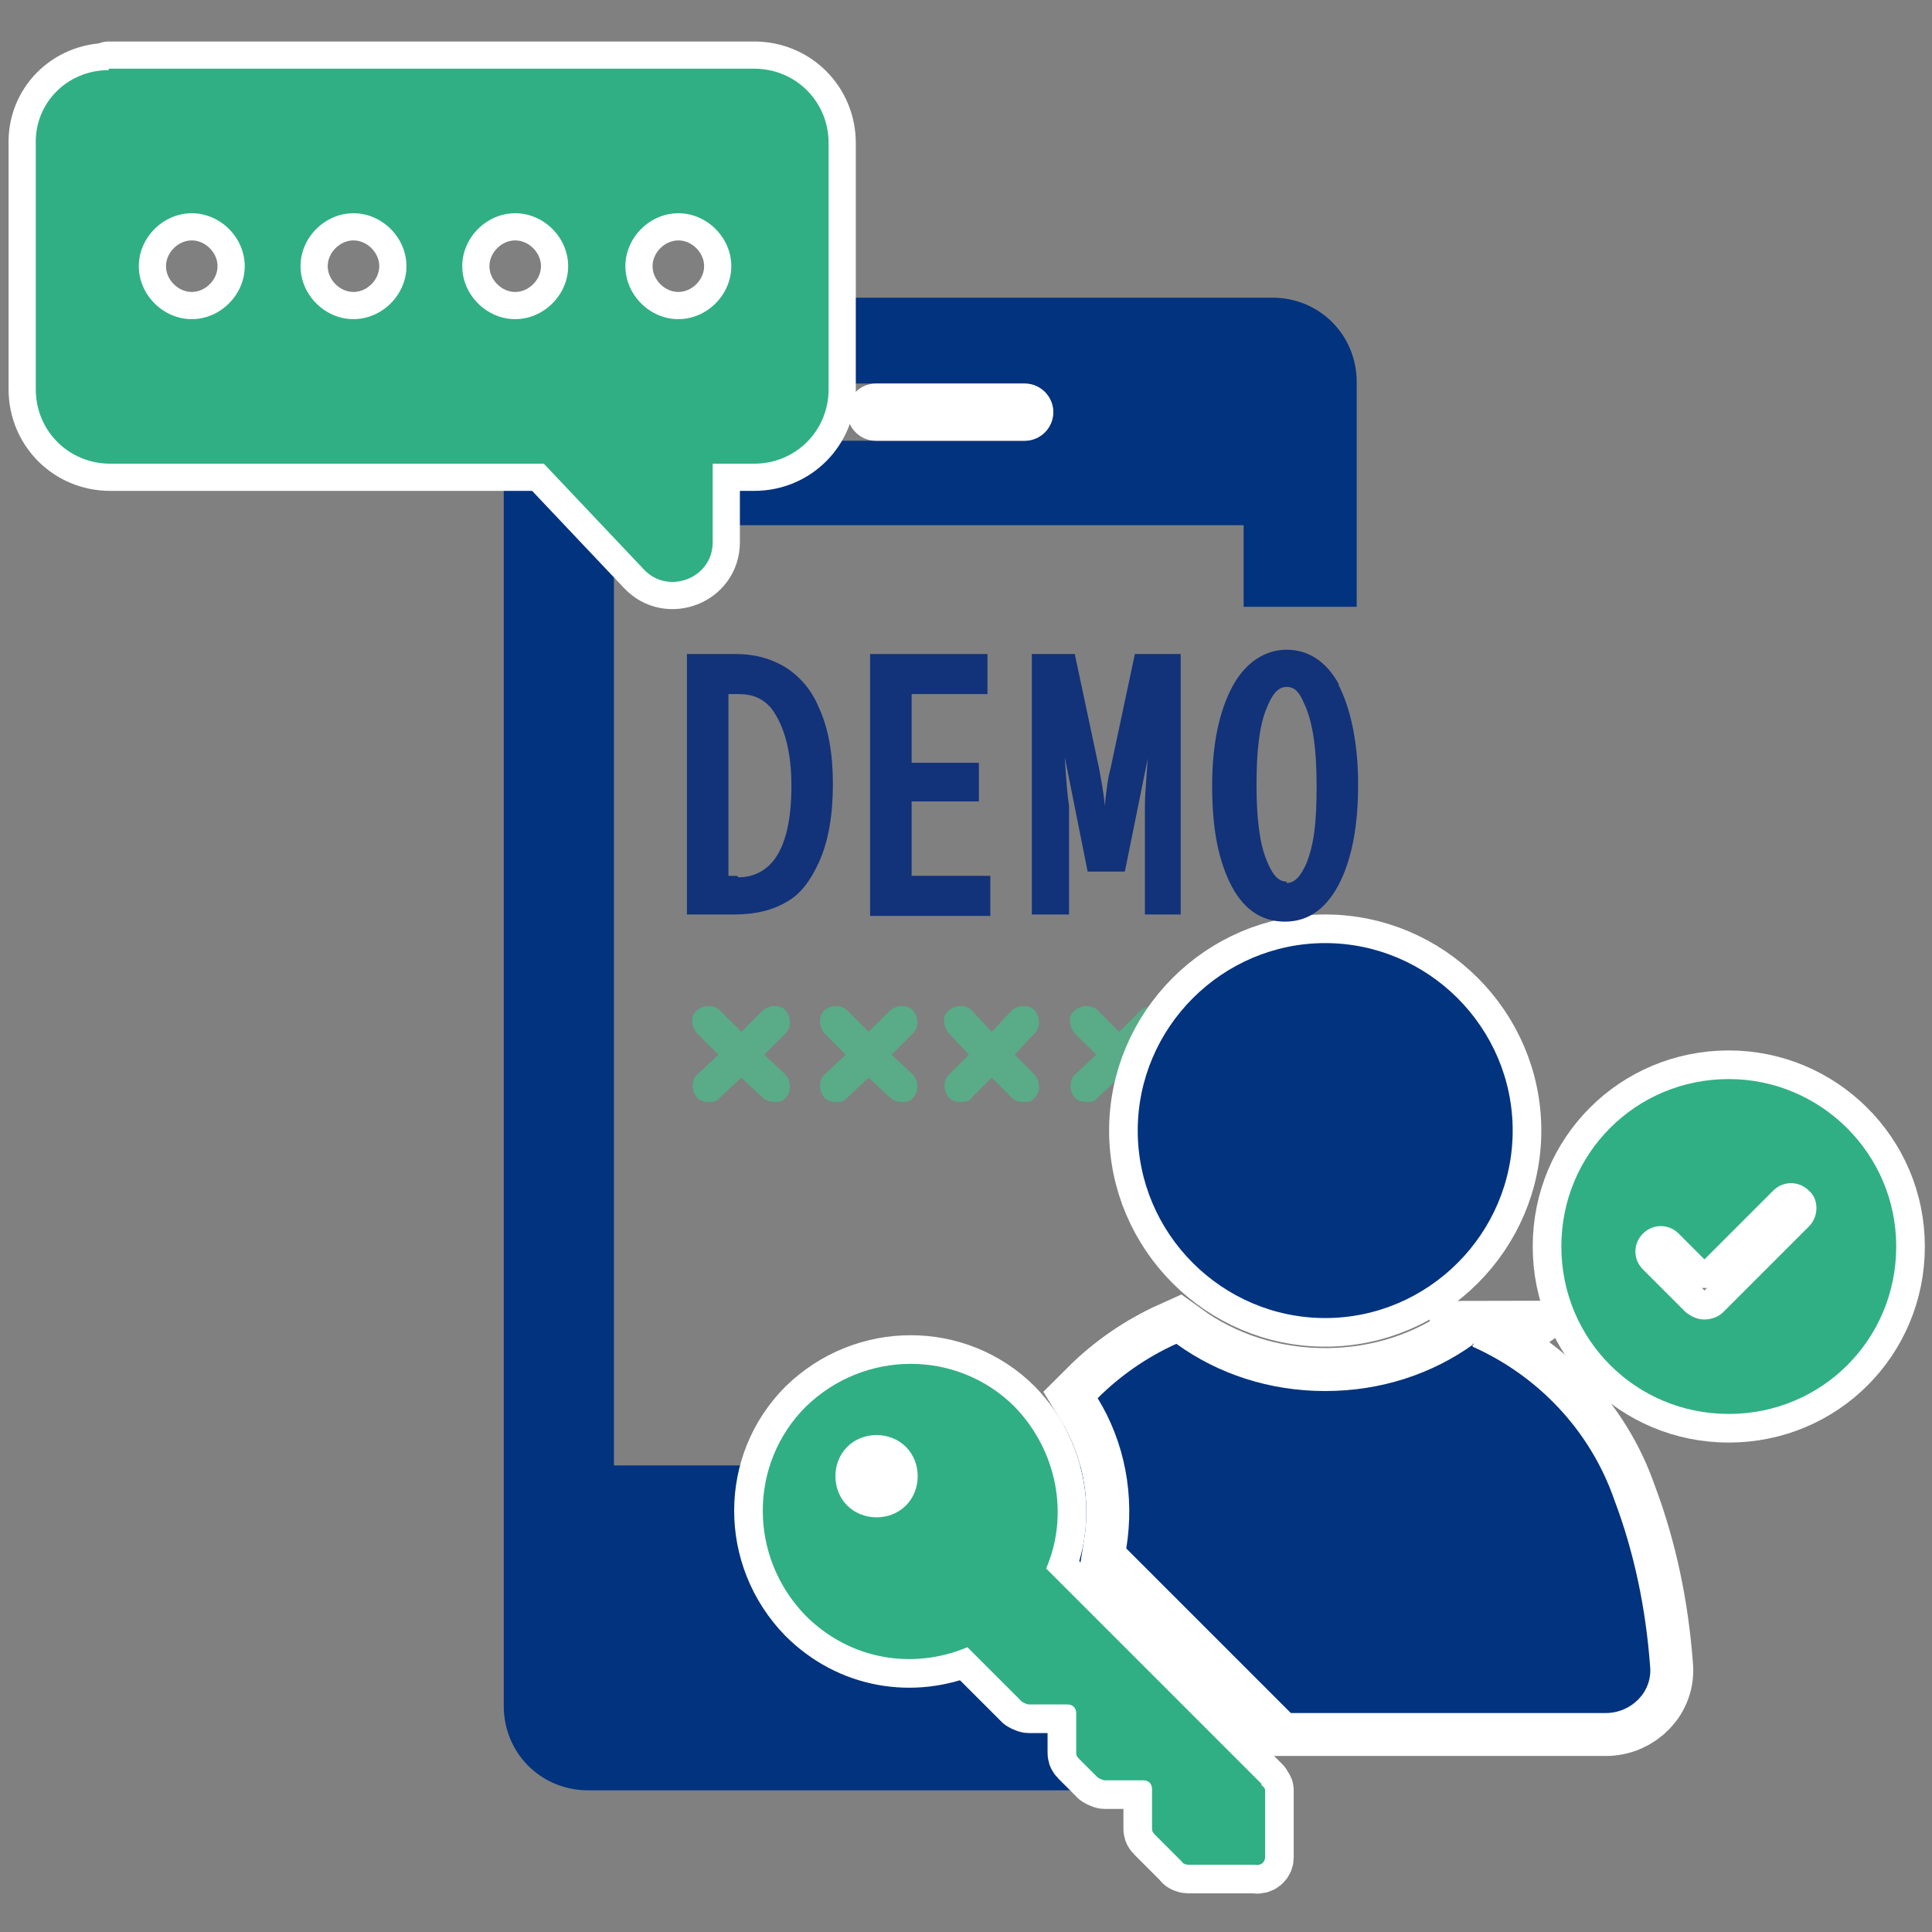 <?xml version="1.0" encoding="UTF-8"?>
<svg xmlns="http://www.w3.org/2000/svg" version="1.1" viewBox="0 0 135 135">
  <rect x="0" y="0" width="135" height="135" fill="#808080" stroke="none"/>
  <defs>
    <style>
      .cls-1 {
        fill: #01337f;
      }

      .cls-2 {
        stroke-width: 4px;
      }

      .cls-2, .cls-3 {
        stroke-linecap: round;
        stroke-linejoin: round;
      }

      .cls-2, .cls-3, .cls-4, .cls-5 {
        stroke: #fff;
      }

      .cls-2, .cls-4, .cls-6 {
        fill: #fff;
      }

      .cls-7 {
        fill: #59ac87;
      }

      .cls-3 {
        stroke-width: 3.8px;
      }

      .cls-3, .cls-8 {
        fill: #30af85;
      }

      .cls-4, .cls-5 {
        stroke-miterlimit: 10;
      }

      .cls-5 {
        fill: none;
        stroke-width: 6px;
      }

      .cls-9 {
        fill: #12327a;
      }
    </style>
  </defs>
  <!-- Generator: Adobe Illustrator 28.6.0, SVG Export Plug-In . SVG Version: 1.2.0 Build 709)  -->
  <g>
    <g id="_レイヤー_1" data-name="レイヤー_1">
      <g>
        <path class="cls-1" d="M86.9,36.7v5.7h7.9v-15.7c0-3.3-2.6-5.9-5.9-5.9h-33.6v6h16.3c1.1,0,2,.9,2,2s-.9,2-2,2h-21.6v2.7c0,1.1.4,2.2,0,3.2h36.9Z"/>
        <path class="cls-1" d="M82.3,102.4h-39.4V27.7l-3.9-4.2h-3.8v95.7c0,3.3,2.6,5.9,5.9,5.9h41.2v-22.7Z"/>
      </g>
      <path class="cls-6" d="M61.2,26.8h10.4c1.1,0,2,.9,2,2h0c0,1.1-.9,2-2,2h-10.4c-1.1,0-2-.9-2-2h0c0-1.1.9-2,2-2Z"/>
      <path class="cls-3" d="M7.6,4.9c-2.9,0-5.2,2.3-5.1,5.2v17.1c0,2.9,2.3,5.2,5.2,5.2h30.3l7,7.4c1.7,1.8,4.8.6,4.8-1.9v-5.5h2.9c2.9,0,5.2-2.3,5.2-5.2V10c0-2.9-2.3-5.2-5.2-5.2H7.6ZM43.7,18.6c0-2,1.7-3.7,3.7-3.7s3.7,1.7,3.7,3.7-1.7,3.7-3.7,3.7-3.7-1.7-3.7-3.7ZM32.3,18.6c0-2,1.7-3.7,3.7-3.7s3.7,1.7,3.7,3.7-1.7,3.7-3.7,3.7-3.7-1.7-3.7-3.7ZM21,18.6c0-2,1.7-3.7,3.7-3.7s3.7,1.7,3.7,3.7-1.7,3.7-3.7,3.7-3.7-1.7-3.7-3.7ZM9.7,18.6c0-2,1.7-3.7,3.7-3.7s3.7,1.7,3.7,3.7-1.7,3.7-3.7,3.7-3.7-1.7-3.7-3.7Z"/>
      <path class="cls-8" d="M7.6,4.9c-2.9,0-5.2,2.3-5.1,5.2v17.1c0,2.9,2.3,5.2,5.2,5.2h30.3l7,7.4c1.7,1.8,4.8.6,4.8-1.9v-5.5h2.9c2.9,0,5.2-2.3,5.2-5.2V10c0-2.9-2.3-5.2-5.2-5.2H7.6ZM43.7,18.6c0-2,1.7-3.7,3.7-3.7s3.7,1.7,3.7,3.7-1.7,3.7-3.7,3.7-3.7-1.7-3.7-3.7ZM32.3,18.6c0-2,1.7-3.7,3.7-3.7s3.7,1.7,3.7,3.7-1.7,3.7-3.7,3.7-3.7-1.7-3.7-3.7ZM21,18.6c0-2,1.7-3.7,3.7-3.7s3.7,1.7,3.7,3.7-1.7,3.7-3.7,3.7-3.7-1.7-3.7-3.7ZM9.7,18.6c0-2,1.7-3.7,3.7-3.7s3.7,1.7,3.7,3.7-1.7,3.7-3.7,3.7-3.7-1.7-3.7-3.7Z"/>
      <g>
        <path class="cls-7" d="M66.3,76.7c.2.2.5.3.8.3s.6,0,.8-.3l1.4-1.4,1.4,1.4c.2.2.5.3.8.3s.6,0,.8-.3c.4-.4.4-1.1,0-1.6l-1.4-1.4,1.4-1.5c.4-.4.4-1.1,0-1.6-.4-.4-1.1-.4-1.6,0l-1.4,1.5-1.4-1.5c-.4-.4-1.1-.4-1.6,0s-.4,1.1,0,1.6l1.4,1.5-1.4,1.4c-.4.4-.4,1.1,0,1.6h0Z"/>
        <path class="cls-7" d="M54.1,77c.3,0,.6,0,.8-.3.4-.4.4-1.1,0-1.6l-1.5-1.4,1.5-1.5c.4-.4.4-1.1,0-1.6-.4-.4-1.1-.4-1.6,0l-1.5,1.5-1.5-1.5c-.4-.4-1.1-.4-1.6,0s-.4,1.1,0,1.6l1.5,1.5-1.5,1.4c-.4.4-.4,1.1,0,1.6.2.2.5.3.8.3s.6,0,.8-.3l1.5-1.4,1.5,1.4c.2.2.5.3.8.3h0Z"/>
        <path class="cls-7" d="M80.5,77c.3,0,.6,0,.8-.3.4-.4.4-1.1,0-1.6l-1.5-1.4,1.5-1.5c.4-.4.4-1.1,0-1.6-.4-.4-1.1-.4-1.6,0l-1.5,1.5-1.5-1.5c-.4-.4-1.1-.4-1.6,0s-.4,1.1,0,1.6l1.5,1.5-1.5,1.4c-.4.4-.4,1.1,0,1.6.2.2.5.3.8.3s.6,0,.8-.3l1.5-1.4,1.5,1.4c.2.2.5.3.8.3h0Z"/>
        <path class="cls-7" d="M57.6,76.7c.2.2.5.3.8.3s.6,0,.8-.3l1.5-1.4,1.5,1.4c.2.2.5.3.8.3s.6,0,.8-.3c.4-.4.4-1.1,0-1.6l-1.5-1.4,1.5-1.5c.4-.4.4-1.1,0-1.6-.4-.4-1.1-.4-1.6,0l-1.5,1.5-1.5-1.5c-.4-.4-1.1-.4-1.6,0-.4.4-.4,1.1,0,1.6l1.5,1.5-1.5,1.4c-.4.4-.4,1.1,0,1.6h0Z"/>
      </g>
      <g>
        <g>
          <path class="cls-2" d="M88.2,124.7l-15.1-15.1c1.6-3.7.8-8.2-2.2-11.3-4-4-10.5-4-14.6,0-4,4-4,10.5,0,14.6,3.1,3.1,7.5,3.8,11.3,2.2l3.8,3.8c0,0,.3.2.5.2h2.7c.4,0,.6.3.6.6v2.7c0,.2,0,.3.2.5l1.3,1.3c0,0,.3.2.5.2h2.7c.4,0,.6.3.6.6v2.7c0,.2,0,.3.2.5l1.9,1.9c0,.1.3.2.4.2h4.7c.4.1.7-.2.7-.5v-4.7c0-.2-.2-.3-.3-.4h.1ZM63.3,105.2c-1.1,1.1-3,1.1-4.1,0s-1.1-3,0-4.1,3-1.1,4.1,0c1.1,1.1,1.1,3,0,4.1Z"/>
          <path class="cls-4" d="M88.2,124.7l-15.1-15.1c1.6-3.7.8-8.2-2.2-11.3-4-4-10.5-4-14.6,0-4,4-4,10.5,0,14.6,3.1,3.1,7.5,3.8,11.3,2.2l3.8,3.8c0,0,.3.2.5.2h2.7c.4,0,.6.3.6.6v2.7c0,.2,0,.3.2.5l1.3,1.3c0,0,.3.2.5.2h2.7c.4,0,.6.3.6.6v2.7c0,.2,0,.3.2.5l1.9,1.9c0,.1.3.2.4.2h4.7c.4.1.7-.2.7-.5v-4.7c0-.2-.2-.3-.3-.4h.1Z"/>
        </g>
        <g>
          <path class="cls-2" d="M103,93.9c-2.9,2.1-6.5,3.3-10.4,3.3s-7.5-1.2-10.4-3.3c-2,.9-3.9,2.2-5.5,3.8,1.9,3.1,2.6,6.8,2,10.5l11.5,11.5h22c1.8,0,3.3-1.5,3.1-3.3-.3-4-1.1-7.9-2.5-11.6-1.7-4.9-5.4-8.7-9.9-10.7h0v-.2Z"/>
          <path class="cls-4" d="M103,93.9c-2.9,2.1-6.5,3.3-10.4,3.3s-7.5-1.2-10.4-3.3c-2,.9-3.9,2.2-5.5,3.8,1.9,3.1,2.6,6.8,2,10.5l11.5,11.5h22c1.8,0,3.3-1.5,3.1-3.3-.3-4-1.1-7.9-2.5-11.6-1.7-4.9-5.4-8.7-9.9-10.7h0v-.2Z"/>
        </g>
        <path class="cls-2" d="M120.8,75.4c-6.5,0-11.7,5.2-11.7,11.7s5.2,11.7,11.7,11.7,11.7-5.2,11.7-11.7-5.3-11.7-11.7-11.7ZM126.4,85.7l-6,6c-.3.3-.8.5-1.3.5s-.9-.2-1.3-.5l-3-3c-.7-.7-.7-1.8,0-2.5s1.8-.7,2.5,0l1.8,1.8,4.8-4.8c.7-.7,1.8-.7,2.5,0,.7.6.7,1.8,0,2.5h0Z"/>
        <g>
          <path class="cls-2" d="M92.6,92.1c7.2,0,13.1-5.9,13.1-13.1s-5.9-13.1-13.1-13.1-13.1,5.9-13.1,13.1,5.9,13.1,13.1,13.1Z"/>
          <path class="cls-4" d="M92.6,92.1c7.2,0,13.1-5.9,13.1-13.1s-5.9-13.1-13.1-13.1-13.1,5.9-13.1,13.1,5.9,13.1,13.1,13.1Z"/>
        </g>
      </g>
      <g>
        <path class="cls-8" d="M88.2,124.7l-15.1-15.1c1.6-3.7.8-8.2-2.2-11.3-4-4-10.5-4-14.6,0-4,4-4,10.5,0,14.6,3.1,3.1,7.5,3.8,11.3,2.2l3.8,3.8c0,0,.3.2.5.2h2.7c.4,0,.6.3.6.6v2.7c0,.2,0,.3.2.5l1.3,1.3c0,0,.3.2.5.2h2.7c.4,0,.6.3.6.6v2.7c0,.2,0,.3.2.5l1.9,1.9c0,.1.3.2.4.2h4.7c.4.1.7-.2.7-.5v-4.7c0-.2-.2-.3-.3-.4h.1ZM63.3,105.2c-1.1,1.1-3,1.1-4.1,0s-1.1-3,0-4.1,3-1.1,4.1,0c1.1,1.1,1.1,3,0,4.1Z"/>
        <g>
          <path class="cls-5" d="M103,93.9c-2.9,2.1-6.5,3.3-10.4,3.3s-7.5-1.2-10.4-3.3c-2,.9-3.9,2.2-5.5,3.8,1.9,3.1,2.6,6.8,2,10.5l11.5,11.5h22c1.8,0,3.3-1.5,3.1-3.3-.3-4-1.1-7.9-2.5-11.6-1.7-4.9-5.4-8.7-9.9-10.7h0v-.2Z"/>
          <path class="cls-1" d="M103,93.9c-2.9,2.1-6.5,3.3-10.4,3.3s-7.5-1.2-10.4-3.3c-2,.9-3.9,2.2-5.5,3.8,1.9,3.1,2.6,6.8,2,10.5l11.5,11.5h22c1.8,0,3.3-1.5,3.1-3.3-.3-4-1.1-7.9-2.5-11.6-1.7-4.9-5.4-8.7-9.9-10.7h0v-.2Z"/>
        </g>
        <path class="cls-8" d="M120.8,75.4c-6.5,0-11.7,5.2-11.7,11.7s5.2,11.7,11.7,11.7,11.7-5.2,11.7-11.7-5.3-11.7-11.7-11.7ZM126.4,85.7l-6,6c-.3.3-.8.5-1.3.5s-.9-.2-1.3-.5l-3-3c-.7-.7-.7-1.8,0-2.5s1.8-.7,2.5,0l1.8,1.8,4.8-4.8c.7-.7,1.8-.7,2.5,0,.7.6.7,1.8,0,2.5h0Z"/>
        <path class="cls-1" d="M92.6,92.1c7.2,0,13.1-5.9,13.1-13.1s-5.9-13.1-13.1-13.1-13.1,5.9-13.1,13.1,5.9,13.1,13.1,13.1Z"/>
      </g>
      <g>
        <path class="cls-9" d="M57.2,49.4c-.5-1.2-1.3-2.1-2.2-2.7-1.1-.7-2.3-1-3.6-1h-3.4v18.2h3.3c1.5,0,2.7-.3,3.7-.9.9-.5,1.6-1.4,2.2-2.7.7-1.5,1-3.4,1-5.5s-.3-3.9-1-5.4h0ZM51.5,61.2h-.6v-12.7h.7c1,0,1.7.3,2.3,1,.9,1.2,1.4,3,1.4,5.4s-.4,4.2-1.3,5.3c-.6.7-1.4,1.1-2.4,1.1Z"/>
        <polygon class="cls-9" points="63.7 61.2 63.7 56 68.4 56 68.4 53.3 63.7 53.3 63.7 48.5 69 48.5 69 45.7 60.8 45.7 60.8 64 69.2 64 69.2 61.2 63.7 61.2"/>
        <path class="cls-9" d="M79.3,45.7l-1.7,8c-.2.7-.3,1.6-.4,2.6-.1-1.1-.3-2-.4-2.6l-1.7-8h-3v18.2h2.6v-7.6c-.1-.6-.2-1.7-.3-3.4l1.6,8h2.6l1.6-7.9c-.1,1.5-.2,2.6-.2,3.3v7.6c-.1,0,2.5,0,2.5,0v-18.2h-3Z"/>
        <path class="cls-9" d="M93.6,47.9c-.9-1.7-2.2-2.5-3.7-2.5s-2.9.9-3.8,2.6c-.9,1.7-1.4,4-1.4,6.9s.4,5,1.2,6.7c.9,1.9,2.2,2.8,3.9,2.8s3-1,3.9-2.9c.8-1.7,1.2-3.9,1.2-6.7s-.5-5.3-1.4-7h0ZM89.9,61.6c-.6,0-1-.5-1.4-1.5-.5-1.2-.7-3-.7-5.3s.2-4.1.7-5.3c.4-1,.8-1.5,1.4-1.5s.9.4,1.2,1.1c.6,1.2.9,3.1.9,5.8s-.2,4.1-.7,5.4c-.4.9-.8,1.4-1.4,1.4h0Z"/>
      </g>
    </g>
  </g>
</svg>